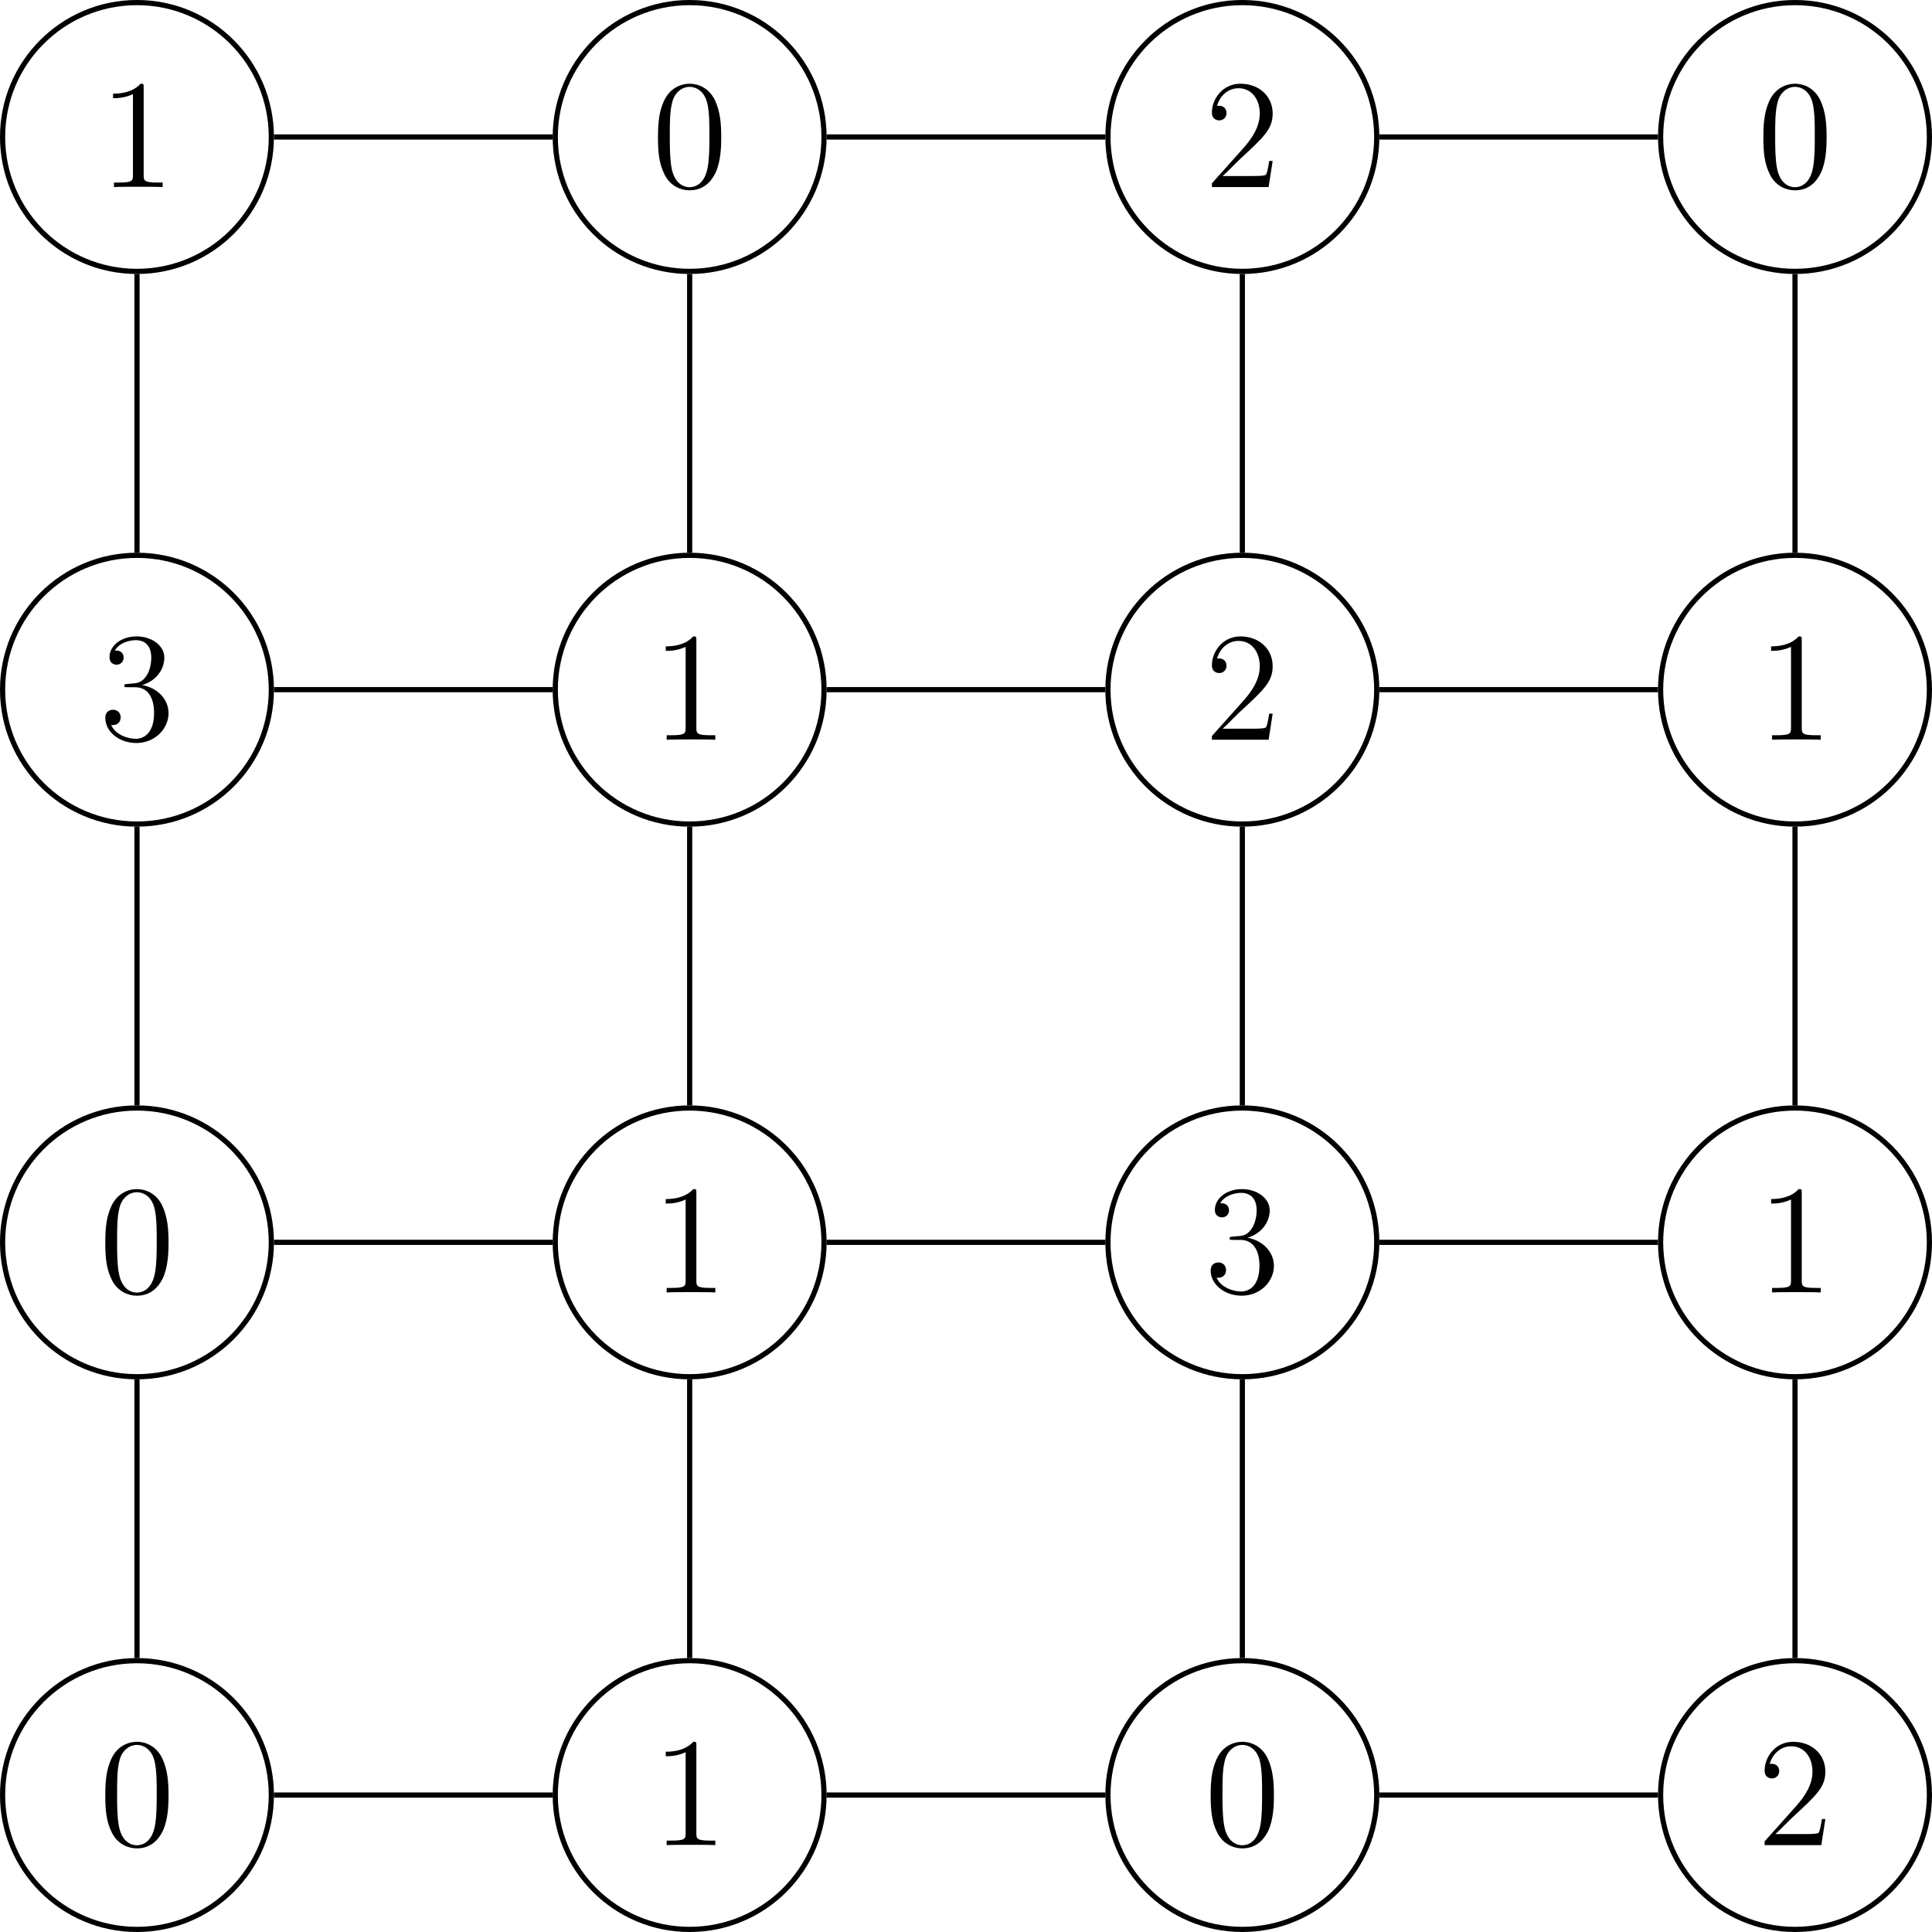 <?xml version='1.0' encoding='UTF-8'?>
<!-- This file was generated by dvisvgm 3.2.1 -->
<svg version='1.1' xmlns='http://www.w3.org/2000/svg' xmlns:xlink='http://www.w3.org/1999/xlink' width='208.091pt' height='208.091pt' viewBox='-0 378.137 208.091 208.091'>
<defs>
<path id='g15-48' d='M5.356-3.826C5.356-4.818 5.296-5.786 4.866-6.695C4.376-7.687 3.515-7.95 2.929-7.95C2.236-7.95 1.387-7.603 .944-6.611C.61-5.858 .49-5.117 .49-3.826C.49-2.666 .574-1.793 1.004-.944C1.47-.036 2.295 .251 2.917 .251C3.957 .251 4.555-.371 4.902-1.064C5.332-1.961 5.356-3.132 5.356-3.826ZM2.917 .012C2.534 .012 1.757-.203 1.53-1.506C1.399-2.224 1.399-3.132 1.399-3.969C1.399-4.949 1.399-5.834 1.59-6.539C1.793-7.34 2.403-7.711 2.917-7.711C3.371-7.711 4.065-7.436 4.292-6.408C4.447-5.727 4.447-4.782 4.447-3.969C4.447-3.168 4.447-2.26 4.316-1.53C4.089-.215 3.335 .012 2.917 .012Z'/>
<path id='g15-49' d='M3.443-7.663C3.443-7.938 3.443-7.95 3.204-7.95C2.917-7.627 2.319-7.185 1.088-7.185V-6.838C1.363-6.838 1.961-6.838 2.618-7.149V-.921C2.618-.49 2.582-.347 1.53-.347H1.16V0C1.482-.024 2.642-.024 3.037-.024S4.579-.024 4.902 0V-.347H4.531C3.479-.347 3.443-.49 3.443-.921V-7.663Z'/>
<path id='g15-50' d='M5.26-2.008H4.997C4.961-1.805 4.866-1.148 4.746-.956C4.663-.849 3.981-.849 3.622-.849H1.411C1.733-1.124 2.463-1.889 2.774-2.176C4.591-3.85 5.26-4.471 5.26-5.655C5.26-7.03 4.172-7.95 2.786-7.95S.586-6.767 .586-5.738C.586-5.129 1.112-5.129 1.148-5.129C1.399-5.129 1.71-5.308 1.71-5.691C1.71-6.025 1.482-6.253 1.148-6.253C1.04-6.253 1.016-6.253 .98-6.241C1.207-7.054 1.853-7.603 2.63-7.603C3.646-7.603 4.268-6.755 4.268-5.655C4.268-4.639 3.682-3.754 3.001-2.989L.586-.287V0H4.949L5.26-2.008Z'/>
<path id='g15-51' d='M2.2-4.292C1.997-4.28 1.949-4.268 1.949-4.16C1.949-4.041 2.008-4.041 2.224-4.041H2.774C3.79-4.041 4.244-3.204 4.244-2.056C4.244-.49 3.431-.072 2.845-.072C2.271-.072 1.291-.347 .944-1.136C1.327-1.076 1.674-1.291 1.674-1.722C1.674-2.068 1.423-2.307 1.088-2.307C.801-2.307 .49-2.14 .49-1.686C.49-.622 1.554 .251 2.881 .251C4.304 .251 5.356-.837 5.356-2.044C5.356-3.144 4.471-4.005 3.324-4.208C4.364-4.507 5.033-5.38 5.033-6.312C5.033-7.257 4.053-7.95 2.893-7.95C1.698-7.95 .813-7.221 .813-6.348C.813-5.87 1.184-5.774 1.363-5.774C1.614-5.774 1.901-5.954 1.901-6.312C1.901-6.695 1.614-6.862 1.351-6.862C1.279-6.862 1.255-6.862 1.219-6.85C1.674-7.663 2.798-7.663 2.857-7.663C3.252-7.663 4.029-7.484 4.029-6.312C4.029-6.085 3.993-5.416 3.646-4.902C3.288-4.376 2.881-4.34 2.558-4.328L2.2-4.292Z'/>
</defs>
<g id='page1' transform='matrix(1.4 0 0 1.4 0 0)'>
<path d='M20.875 280.637C20.875 274.926 16.246 270.297 10.539 270.297C4.828 270.297 .199 274.926 .199 280.637C.199 286.348 4.828 290.977 10.539 290.977C16.246 290.977 20.875 286.348 20.875 280.637Z' stroke='#000' fill='none' stroke-width='.399'/>
<g transform='matrix(1 0 0 1 -2.927 3.852)'>
<use x='10.537' y='280.637' xlink:href='#g15-49'/>
</g>
<path d='M63.395 280.637C63.395 274.926 58.766 270.297 53.059 270.297C47.348 270.297 42.719 274.926 42.719 280.637C42.719 286.348 47.348 290.977 53.059 290.977C58.766 290.977 63.395 286.348 63.395 280.637Z' stroke='#000' fill='none' stroke-width='.399' stroke-miterlimit='10'/>
<g transform='matrix(1 0 0 1 39.594 3.852)'>
<use x='10.537' y='280.637' xlink:href='#g15-48'/>
</g>
<path d='M105.918 280.637C105.918 274.926 101.289 270.297 95.578 270.297C89.867 270.297 85.238 274.926 85.238 280.637C85.238 286.348 89.867 290.977 95.578 290.977C101.289 290.977 105.918 286.348 105.918 280.637Z' stroke='#000' fill='none' stroke-width='.399' stroke-miterlimit='10'/>
<g transform='matrix(1 0 0 1 82.114 3.852)'>
<use x='10.537' y='280.637' xlink:href='#g15-50'/>
</g>
<path d='M148.437 280.637C148.437 274.926 143.808 270.297 138.097 270.297S127.757 274.926 127.757 280.637C127.757 286.348 132.386 290.977 138.097 290.977S148.437 286.348 148.437 280.637Z' stroke='#000' fill='none' stroke-width='.399' stroke-miterlimit='10'/>
<g transform='matrix(1 0 0 1 124.635 3.852)'>
<use x='10.537' y='280.637' xlink:href='#g15-48'/>
</g>
<path d='M20.875 323.156C20.875 317.449 16.246 312.82 10.539 312.82C4.828 312.82 .199 317.449 .199 323.156C.199 328.867 4.828 333.496 10.539 333.496C16.246 333.496 20.875 328.867 20.875 323.156Z' stroke='#000' fill='none' stroke-width='.399' stroke-miterlimit='10'/>
<g transform='matrix(1 0 0 1 -2.927 46.372)'>
<use x='10.537' y='280.637' xlink:href='#g15-51'/>
</g>
<path d='M63.395 323.156C63.395 317.449 58.766 312.82 53.059 312.82C47.348 312.82 42.719 317.449 42.719 323.156C42.719 328.867 47.348 333.496 53.059 333.496C58.766 333.496 63.395 328.867 63.395 323.156Z' stroke='#000' fill='none' stroke-width='.399' stroke-miterlimit='10'/>
<g transform='matrix(1 0 0 1 39.594 46.372)'>
<use x='10.537' y='280.637' xlink:href='#g15-49'/>
</g>
<path d='M105.918 323.156C105.918 317.449 101.289 312.82 95.578 312.82C89.867 312.82 85.238 317.449 85.238 323.156C85.238 328.867 89.867 333.496 95.578 333.496C101.289 333.496 105.918 328.867 105.918 323.156Z' stroke='#000' fill='none' stroke-width='.399' stroke-miterlimit='10'/>
<g transform='matrix(1 0 0 1 82.114 46.372)'>
<use x='10.537' y='280.637' xlink:href='#g15-50'/>
</g>
<path d='M148.437 323.156C148.437 317.449 143.808 312.82 138.097 312.82S127.757 317.449 127.757 323.156C127.757 328.867 132.386 333.496 138.097 333.496S148.437 328.867 148.437 323.156Z' stroke='#000' fill='none' stroke-width='.399' stroke-miterlimit='10'/>
<g transform='matrix(1 0 0 1 124.635 46.372)'>
<use x='10.537' y='280.637' xlink:href='#g15-49'/>
</g>
<path d='M20.875 365.676C20.875 359.969 16.246 355.34 10.539 355.34C4.828 355.34 .199 359.969 .199 365.676C.199 371.387 4.828 376.016 10.539 376.016C16.246 376.016 20.875 371.387 20.875 365.676Z' stroke='#000' fill='none' stroke-width='.399' stroke-miterlimit='10'/>
<g transform='matrix(1 0 0 1 -2.927 88.893)'>
<use x='10.537' y='280.637' xlink:href='#g15-48'/>
</g>
<path d='M63.395 365.676C63.395 359.969 58.766 355.34 53.059 355.34C47.348 355.34 42.719 359.969 42.719 365.676C42.719 371.387 47.348 376.016 53.059 376.016C58.766 376.016 63.395 371.387 63.395 365.676Z' stroke='#000' fill='none' stroke-width='.399' stroke-miterlimit='10'/>
<g transform='matrix(1 0 0 1 39.594 88.893)'>
<use x='10.537' y='280.637' xlink:href='#g15-49'/>
</g>
<path d='M105.918 365.676C105.918 359.969 101.289 355.34 95.578 355.34C89.867 355.34 85.238 359.969 85.238 365.676C85.238 371.387 89.867 376.016 95.578 376.016C101.289 376.016 105.918 371.387 105.918 365.676Z' stroke='#000' fill='none' stroke-width='.399' stroke-miterlimit='10'/>
<g transform='matrix(1 0 0 1 82.114 88.893)'>
<use x='10.537' y='280.637' xlink:href='#g15-51'/>
</g>
<path d='M148.437 365.676C148.437 359.969 143.808 355.34 138.097 355.34S127.757 359.969 127.757 365.676C127.757 371.387 132.386 376.016 138.097 376.016S148.437 371.387 148.437 365.676Z' stroke='#000' fill='none' stroke-width='.399' stroke-miterlimit='10'/>
<g transform='matrix(1 0 0 1 124.635 88.893)'>
<use x='10.537' y='280.637' xlink:href='#g15-49'/>
</g>
<path d='M20.875 408.199C20.875 402.488 16.246 397.859 10.539 397.859C4.828 397.859 .199 402.488 .199 408.199C.199 413.906 4.828 418.535 10.539 418.535C16.246 418.535 20.875 413.906 20.875 408.199Z' stroke='#000' fill='none' stroke-width='.399' stroke-miterlimit='10'/>
<g transform='matrix(1 0 0 1 -2.927 131.413)'>
<use x='10.537' y='280.637' xlink:href='#g15-48'/>
</g>
<path d='M63.395 408.199C63.395 402.488 58.766 397.859 53.059 397.859C47.348 397.859 42.719 402.488 42.719 408.199C42.719 413.906 47.348 418.535 53.059 418.535C58.766 418.535 63.395 413.906 63.395 408.199Z' stroke='#000' fill='none' stroke-width='.399' stroke-miterlimit='10'/>
<g transform='matrix(1 0 0 1 39.594 131.413)'>
<use x='10.537' y='280.637' xlink:href='#g15-49'/>
</g>
<path d='M105.918 408.199C105.918 402.488 101.289 397.859 95.578 397.859C89.867 397.859 85.238 402.488 85.238 408.199C85.238 413.906 89.867 418.535 95.578 418.535C101.289 418.535 105.918 413.906 105.918 408.199Z' stroke='#000' fill='none' stroke-width='.399' stroke-miterlimit='10'/>
<g transform='matrix(1 0 0 1 82.114 131.413)'>
<use x='10.537' y='280.637' xlink:href='#g15-48'/>
</g>
<path d='M148.437 408.199C148.437 402.488 143.808 397.859 138.097 397.859S127.757 402.488 127.757 408.199C127.757 413.906 132.386 418.535 138.097 418.535S148.437 413.906 148.437 408.199Z' stroke='#000' fill='none' stroke-width='.399' stroke-miterlimit='10'/>
<g transform='matrix(1 0 0 1 124.635 131.413)'>
<use x='10.537' y='280.637' xlink:href='#g15-50'/>
</g>
<path d='M21.074 280.637H42.52' stroke='#000' fill='none' stroke-width='.399' stroke-miterlimit='10'/>
<path d='M10.539 291.176V312.621' stroke='#000' fill='none' stroke-width='.399' stroke-miterlimit='10'/>
<path d='M63.594 280.637H85.039' stroke='#000' fill='none' stroke-width='.399' stroke-miterlimit='10'/>
<path d='M106.117 280.637H127.558' stroke='#000' fill='none' stroke-width='.399' stroke-miterlimit='10'/>
<path d='M21.074 323.156H42.52' stroke='#000' fill='none' stroke-width='.399' stroke-miterlimit='10'/>
<path d='M63.594 323.156H85.039' stroke='#000' fill='none' stroke-width='.399' stroke-miterlimit='10'/>
<path d='M106.117 323.156H127.558' stroke='#000' fill='none' stroke-width='.399' stroke-miterlimit='10'/>
<path d='M10.539 333.695V355.141' stroke='#000' fill='none' stroke-width='.399' stroke-miterlimit='10'/>
<path d='M21.074 365.676H42.52' stroke='#000' fill='none' stroke-width='.399' stroke-miterlimit='10'/>
<path d='M63.594 365.676H85.039' stroke='#000' fill='none' stroke-width='.399' stroke-miterlimit='10'/>
<path d='M106.117 365.676H127.558' stroke='#000' fill='none' stroke-width='.399' stroke-miterlimit='10'/>
<path d='M10.539 376.215V397.66' stroke='#000' fill='none' stroke-width='.399' stroke-miterlimit='10'/>
<path d='M21.074 408.199H42.52' stroke='#000' fill='none' stroke-width='.399' stroke-miterlimit='10'/>
<path d='M63.594 408.199H85.039' stroke='#000' fill='none' stroke-width='.399' stroke-miterlimit='10'/>
<path d='M106.117 408.199H127.558' stroke='#000' fill='none' stroke-width='.399' stroke-miterlimit='10'/>
<path d='M53.059 291.176V312.621' stroke='#000' fill='none' stroke-width='.399' stroke-miterlimit='10'/>
<path d='M95.578 291.176V312.621' stroke='#000' fill='none' stroke-width='.399' stroke-miterlimit='10'/>
<path d='M138.097 291.176V312.621' stroke='#000' fill='none' stroke-width='.399' stroke-miterlimit='10'/>
<path d='M53.059 333.695V355.141' stroke='#000' fill='none' stroke-width='.399' stroke-miterlimit='10'/>
<path d='M95.578 333.695V355.141' stroke='#000' fill='none' stroke-width='.399' stroke-miterlimit='10'/>
<path d='M138.097 333.695V355.141' stroke='#000' fill='none' stroke-width='.399' stroke-miterlimit='10'/>
<path d='M53.059 376.215V397.66' stroke='#000' fill='none' stroke-width='.399' stroke-miterlimit='10'/>
<path d='M95.578 376.215V397.66' stroke='#000' fill='none' stroke-width='.399' stroke-miterlimit='10'/>
<path d='M138.097 376.215V397.66' stroke='#000' fill='none' stroke-width='.399' stroke-miterlimit='10'/>
</g>
</svg>